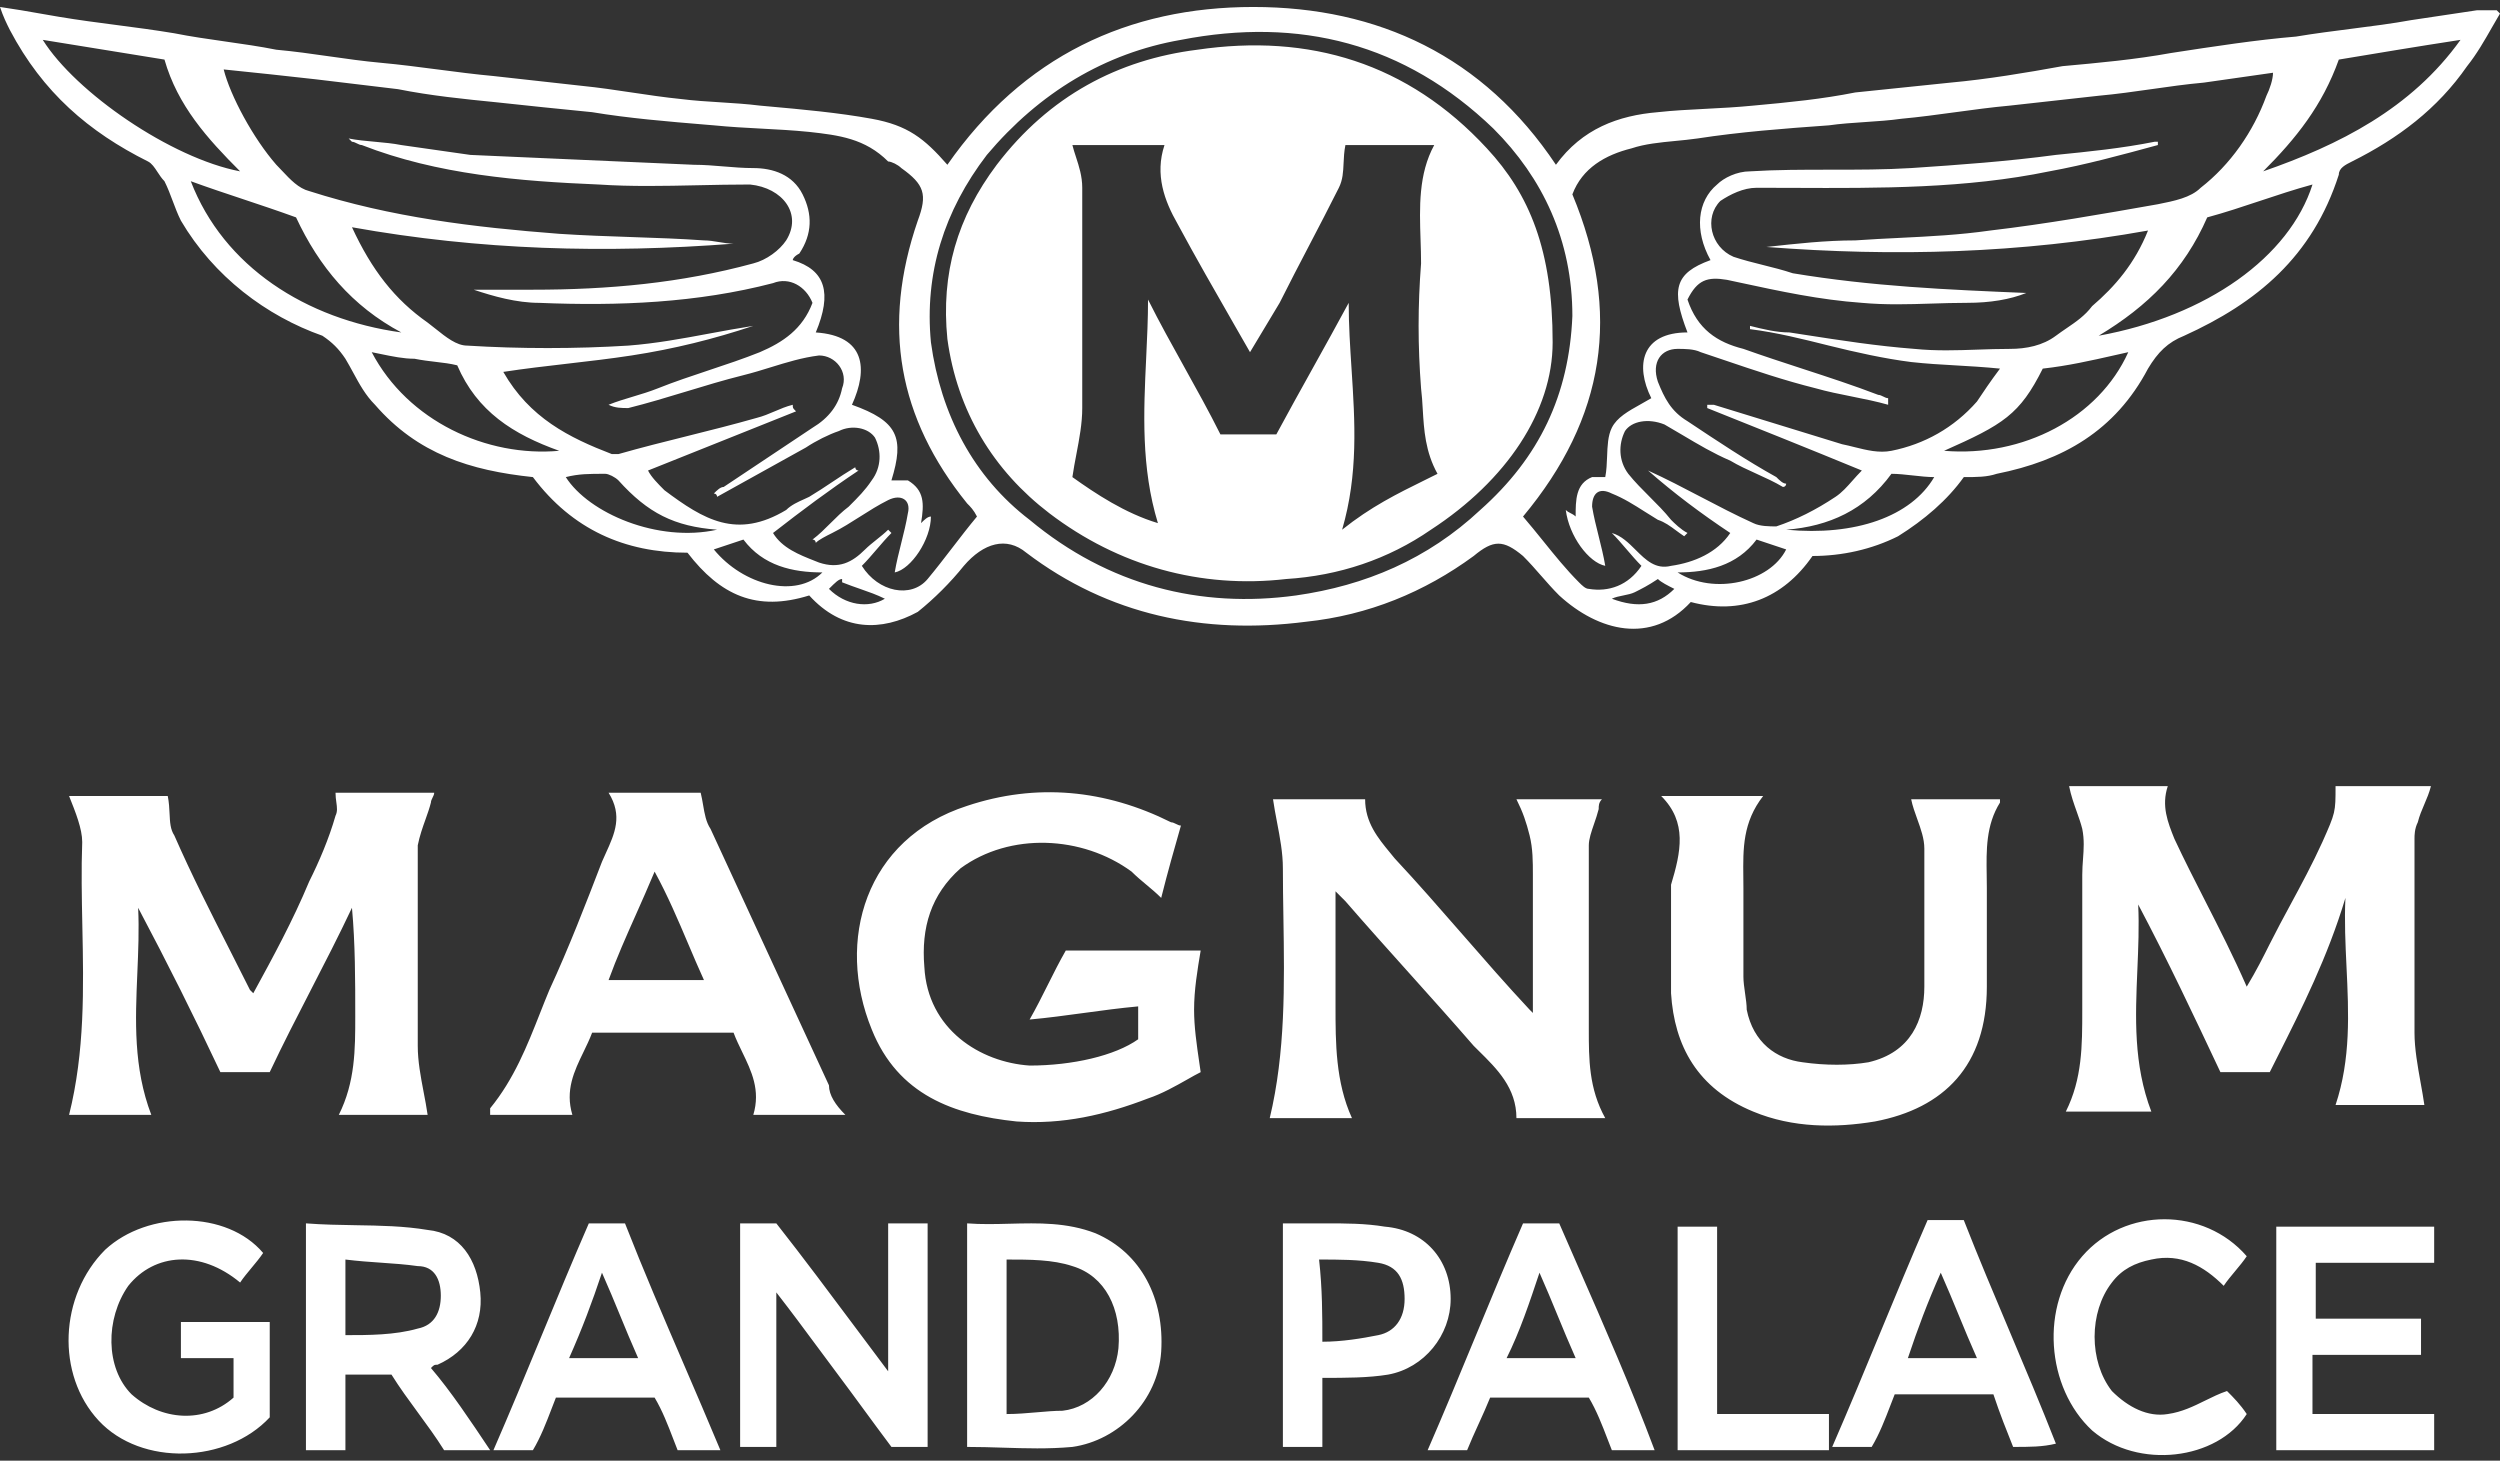 <?xml version="1.0" encoding="UTF-8"?> <svg xmlns="http://www.w3.org/2000/svg" width="178" height="104" viewBox="0 0 178 104" fill="none"><rect x="0" y="0" width="178" height="104" fill="#333333" stroke="none"/><g clip-path="url(#clip0_803_887)"><path fill-rule="evenodd" clip-rule="evenodd" d="M57.616 42.396C53.868 43.566 51.292 42.396 48.95 39.353C44.5 39.353 40.753 37.715 37.942 33.969C33.492 33.501 29.745 32.331 26.7 28.82C26.027 28.148 25.596 27.355 25.147 26.528C24.97 26.203 24.79 25.873 24.592 25.543C24.124 24.841 23.655 24.372 22.953 23.904C18.971 22.5 15.224 19.691 12.882 15.712C12.647 15.244 12.472 14.775 12.296 14.307C12.12 13.839 11.945 13.371 11.71 12.903C11.515 12.707 11.36 12.471 11.212 12.245C11.006 11.93 10.812 11.635 10.54 11.498C6.324 9.392 3.045 6.583 0.703 2.136C0.468 1.667 0.234 1.199 0 0.497C1.093 0.653 1.978 0.809 2.863 0.965C3.305 1.043 3.747 1.121 4.216 1.199C5.621 1.433 6.968 1.609 8.314 1.784C9.661 1.96 11.008 2.136 12.413 2.37C13.584 2.604 14.814 2.779 16.043 2.955C17.273 3.13 18.503 3.306 19.674 3.54C20.962 3.657 22.192 3.833 23.421 4.008C24.651 4.184 25.88 4.359 27.168 4.476C28.457 4.593 29.803 4.769 31.15 4.944C32.497 5.12 33.843 5.296 35.132 5.413L41.455 6.115C42.626 6.232 43.797 6.407 44.968 6.583C46.139 6.758 47.31 6.934 48.482 7.051C49.418 7.168 50.355 7.227 51.292 7.285C52.229 7.344 53.166 7.402 54.103 7.519C54.299 7.537 54.497 7.555 54.695 7.573L54.696 7.573L54.697 7.573L54.697 7.573C57.107 7.79 59.686 8.023 62.066 8.456C64.642 8.924 65.813 9.86 67.453 11.732C72.839 4.008 80.334 0.497 89.234 0.497C98.134 0.497 105.629 4.008 110.782 11.732C112.655 9.158 115.232 8.221 118.042 7.987C119.123 7.867 120.264 7.809 121.436 7.749C122.551 7.692 123.692 7.633 124.834 7.519C127.411 7.285 129.753 7.051 132.095 6.583C133.266 6.466 134.378 6.349 135.491 6.232C136.603 6.115 137.716 5.998 138.887 5.881C141.463 5.647 144.274 5.179 146.85 4.71C149.426 4.476 152.003 4.242 154.579 3.774C157.624 3.306 160.668 2.838 163.479 2.604C164.8 2.384 166.121 2.215 167.417 2.05C168.88 1.864 170.311 1.681 171.676 1.433C172.496 1.316 173.257 1.199 174.018 1.082C174.78 0.965 175.541 0.848 176.361 0.731L177.766 0.731L178 0.965C177.813 1.277 177.626 1.605 177.434 1.941C176.907 2.867 176.345 3.852 175.658 4.71C173.55 7.753 170.739 9.86 167.461 11.498C166.992 11.732 166.524 11.967 166.524 12.435C164.65 18.287 160.668 21.564 155.516 23.904C154.345 24.372 153.642 25.075 152.939 26.245C150.597 30.692 146.85 32.799 142.166 33.735C141.463 33.969 140.761 33.969 139.824 33.969C138.653 35.608 137.013 37.012 135.139 38.183C133.266 39.119 131.158 39.587 129.05 39.587C126.942 42.63 123.897 43.8 120.384 42.864C117.574 45.907 113.826 44.971 111.016 42.396C110.547 41.928 110.138 41.46 109.728 40.992L109.727 40.992C109.318 40.523 108.908 40.055 108.439 39.587C107.034 38.417 106.332 38.417 104.926 39.587C101.413 42.162 97.432 43.8 92.982 44.269C85.721 45.205 78.929 43.8 73.074 39.353C71.668 38.183 70.029 38.651 68.624 40.289C67.687 41.46 66.516 42.63 65.345 43.566C62.768 44.971 59.958 44.971 57.616 42.396ZM35.834 26.479C37.708 29.756 40.518 31.16 43.563 32.331L44.032 32.331C45.671 31.863 47.31 31.453 48.95 31.044C50.59 30.634 52.229 30.224 53.868 29.756C54.337 29.639 54.747 29.463 55.156 29.288C55.567 29.112 55.976 28.937 56.445 28.82C56.445 28.919 56.445 28.976 56.463 29.027C56.487 29.096 56.544 29.153 56.679 29.288L46.139 33.501C46.374 33.969 46.842 34.438 47.31 34.906C50.121 37.012 52.463 38.417 55.976 36.31C56.334 35.953 56.829 35.731 57.251 35.543L57.251 35.543C57.382 35.484 57.505 35.429 57.616 35.374C58.201 35.023 58.728 34.672 59.255 34.32C59.782 33.969 60.309 33.618 60.895 33.267C60.895 33.267 60.895 33.501 61.129 33.501C59.021 34.906 57.147 36.31 55.039 37.949C55.682 39.018 56.911 39.501 58.012 39.934C58.115 39.975 58.218 40.015 58.318 40.055C59.724 40.523 60.661 40.055 61.597 39.119C61.832 38.885 62.124 38.651 62.417 38.417C62.71 38.183 63.003 37.949 63.237 37.715L63.471 37.949C63.12 38.3 62.768 38.709 62.417 39.119C62.066 39.529 61.715 39.938 61.363 40.289C62.534 42.162 64.876 42.63 66.047 41.226C66.633 40.523 67.218 39.763 67.804 39.002C68.389 38.241 68.975 37.48 69.561 36.778C69.326 36.31 69.092 36.076 68.858 35.842C63.939 29.756 62.768 23.202 65.345 15.712C66.047 13.839 65.813 13.137 64.174 11.967C63.939 11.732 63.471 11.498 63.237 11.498C61.597 9.86 59.724 9.626 57.616 9.392C56.445 9.275 55.332 9.216 54.22 9.158C53.107 9.099 51.995 9.041 50.824 8.924C50.624 8.907 50.423 8.89 50.221 8.874C47.582 8.655 44.769 8.422 42.158 7.987C39.816 7.753 37.474 7.519 35.366 7.285C33.024 7.051 30.682 6.817 28.34 6.349C27.403 6.232 26.407 6.115 25.412 5.998C24.417 5.881 23.421 5.764 22.484 5.647C20.376 5.413 18.268 5.179 15.926 4.944C16.395 6.817 18.034 9.86 19.674 11.732C19.812 11.871 19.951 12.019 20.092 12.169C20.663 12.777 21.264 13.417 22.016 13.605C27.871 15.478 33.726 16.18 39.816 16.648C41.543 16.763 43.27 16.822 44.97 16.879C46.727 16.939 48.454 16.997 50.121 17.116C50.472 17.116 50.824 17.175 51.175 17.233C51.526 17.292 51.878 17.35 52.229 17.35C43.095 18.052 34.195 17.818 25.061 16.18C26.466 19.223 28.105 21.329 30.447 22.968C30.635 23.108 30.822 23.258 31.009 23.408C31.759 24.007 32.508 24.607 33.258 24.607C37.005 24.841 40.987 24.841 44.734 24.607C46.708 24.455 48.584 24.106 50.488 23.752C51.521 23.56 52.563 23.367 53.634 23.202C50.824 24.138 48.013 24.841 44.968 25.309C43.446 25.543 41.924 25.718 40.401 25.894C38.879 26.07 37.357 26.245 35.834 26.479ZM121.555 29.054L121.555 28.82L122.024 28.82L131.158 31.629C131.451 31.687 131.744 31.76 132.036 31.834C132.915 32.053 133.793 32.272 134.671 32.097C137.013 31.629 139.121 30.458 140.761 28.586C141.229 27.884 141.697 27.181 142.4 26.245C141.266 26.132 140.241 26.073 139.246 26.016L139.246 26.016C138.188 25.956 137.163 25.898 136.076 25.777C134.203 25.543 132.095 25.075 130.221 24.607C128.347 24.138 126.474 23.67 124.6 23.436L124.6 23.202C125.537 23.436 126.474 23.67 127.411 23.67C127.771 23.726 128.128 23.781 128.483 23.836L128.484 23.836C131.125 24.246 133.627 24.634 136.311 24.841C137.863 24.996 139.313 24.945 140.796 24.893C141.55 24.867 142.313 24.841 143.103 24.841C144.274 24.841 145.445 24.607 146.382 23.904C146.636 23.714 146.891 23.54 147.14 23.37C147.81 22.913 148.446 22.48 148.958 21.798C150.597 20.393 152.003 18.755 152.939 16.414C143.805 18.052 134.905 18.287 125.771 17.584C127.879 17.35 129.987 17.116 132.095 17.116C133.169 17.04 134.219 16.988 135.259 16.937C137.394 16.832 139.493 16.729 141.697 16.414C145.679 15.946 149.661 15.244 153.642 14.541C154.813 14.307 155.984 14.073 156.687 13.371C158.795 11.732 160.434 9.392 161.371 6.817C161.605 6.349 161.839 5.647 161.839 5.179L156.921 5.881C155.633 5.998 154.403 6.173 153.174 6.349C151.944 6.524 150.715 6.7 149.426 6.817L143.103 7.519C141.815 7.636 140.526 7.812 139.238 7.987C137.95 8.163 136.662 8.338 135.374 8.456C134.554 8.573 133.676 8.631 132.797 8.69C131.919 8.748 131.041 8.807 130.221 8.924C126.942 9.158 123.897 9.392 120.853 9.86C120.323 9.936 119.794 9.987 119.272 10.037C118.179 10.143 117.12 10.245 116.168 10.562C114.295 11.03 112.655 11.967 111.953 13.839C115.466 22.266 114.295 29.756 108.439 36.778C108.94 37.362 109.411 37.946 109.874 38.519C110.709 39.554 111.517 40.556 112.421 41.46C112.655 41.694 112.889 41.928 113.124 41.928C114.529 42.162 115.934 41.694 116.871 40.289C116.52 39.938 116.168 39.529 115.817 39.119C115.466 38.709 115.115 38.3 114.763 37.949C115.441 38.142 115.96 38.657 116.466 39.16C117.184 39.873 117.88 40.564 118.979 40.289C120.618 40.055 122.258 39.353 123.195 37.949C121.087 36.544 119.213 35.14 117.339 33.501C118.627 34.086 119.857 34.73 121.087 35.374C122.317 36.017 123.546 36.661 124.834 37.246C125.303 37.48 126.005 37.48 126.474 37.48C127.879 37.012 129.284 36.31 130.689 35.374C131.149 35.068 131.507 34.662 131.897 34.222C132.104 33.988 132.32 33.745 132.563 33.501C128.582 31.863 125.068 30.458 121.555 29.054ZM111.953 22.5C111.953 17.116 109.845 12.669 106.332 9.158C100.008 3.072 92.513 1.199 84.082 2.838C78.695 3.774 74.011 6.583 70.263 11.03C67.218 15.01 65.813 19.457 66.282 24.372C66.984 29.522 69.326 33.969 73.308 37.012C78.929 41.694 85.487 43.332 92.279 42.396C97.197 41.694 101.647 39.821 105.395 36.31C109.611 32.565 111.718 28.118 111.953 22.5ZM28.574 23.67C25.061 21.798 22.718 18.989 21.079 15.478C19.791 15.01 18.561 14.6 17.332 14.19C16.102 13.781 14.872 13.371 13.584 12.903C15.926 18.989 21.782 22.734 28.574 23.67ZM149.426 23.904C157.155 22.5 163.011 18.287 164.65 13.137C163.362 13.488 162.132 13.898 160.903 14.307C159.673 14.717 158.444 15.127 157.155 15.478C155.516 19.223 152.939 21.798 149.426 23.904ZM11.71 4.242C10.305 4.008 8.841 3.774 7.378 3.54C5.914 3.306 4.45 3.072 3.045 2.838C5.387 6.583 12.179 11.264 17.097 12.201C14.755 9.86 12.647 7.519 11.71 4.242ZM166.524 4.242C165.353 7.519 163.479 9.86 161.137 12.201C166.524 10.328 171.676 7.753 175.189 2.838C172.145 3.306 169.334 3.774 166.524 4.242ZM26.466 25.075C29.042 29.99 34.663 32.565 39.816 32.097C36.537 30.926 33.961 29.288 32.555 26.011C32.058 25.887 31.56 25.828 31.027 25.766C30.557 25.711 30.06 25.652 29.511 25.543C28.734 25.543 27.958 25.382 27.049 25.194C26.861 25.155 26.667 25.115 26.466 25.075ZM145.445 26.245C143.805 29.522 142.634 30.224 138.418 32.097C144.039 32.565 149.426 29.756 151.534 25.075C151.206 25.148 150.883 25.22 150.565 25.292C148.837 25.683 147.225 26.047 145.445 26.245ZM40.284 33.969C41.924 36.544 46.842 38.651 51.058 37.715C48.013 37.48 46.139 36.544 44.032 34.203C43.797 33.969 43.329 33.735 43.095 33.735C41.924 33.735 41.221 33.735 40.284 33.969ZM127.176 37.715C132.095 38.183 136.076 36.778 137.716 33.969C137.247 33.969 136.72 33.911 136.194 33.852C135.667 33.794 135.139 33.735 134.671 33.735C132.797 36.31 130.221 37.48 127.176 37.715ZM50.824 39.119C52.932 41.694 56.679 42.63 58.553 40.757C56.445 40.757 54.337 40.289 52.932 38.417L50.824 39.119ZM125.068 38.417C123.663 40.289 121.555 40.757 119.447 40.757C122.024 42.396 126.005 41.46 127.176 39.119L125.068 38.417ZM118.042 41.226C117.339 41.694 116.871 41.928 116.403 42.162C116.168 42.279 115.876 42.337 115.583 42.396C115.29 42.455 114.997 42.513 114.763 42.63C116.637 43.332 118.042 43.098 119.213 41.928C118.745 41.694 118.276 41.46 118.042 41.226ZM59.021 41.928C60.192 43.098 61.832 43.332 63.003 42.63C62.435 42.347 61.868 42.149 61.249 41.933C60.845 41.793 60.42 41.644 59.958 41.46L59.958 41.226C59.724 41.226 59.489 41.46 59.021 41.928ZM161.607 76.337L158.094 76.337C156.22 72.358 154.346 68.378 152.239 64.399C152.313 65.951 152.246 67.504 152.18 69.056C152.037 72.419 151.893 75.783 153.175 79.146L147.086 79.146C148.257 76.805 148.257 74.464 148.257 71.89L148.257 62.293C148.257 61.893 148.284 61.521 148.311 61.158C148.362 60.456 148.411 59.787 148.257 59.016C148.157 58.618 148.016 58.221 147.868 57.805C147.667 57.242 147.455 56.646 147.32 55.973L154.346 55.973C153.878 57.377 154.346 58.548 154.815 59.718C155.516 61.22 156.26 62.679 157.011 64.15C158.015 66.118 159.03 68.108 159.967 70.251C160.67 69.081 161.138 68.145 161.606 67.209L161.607 67.208C162.068 66.286 162.565 65.365 163.071 64.428C163.849 62.987 164.645 61.513 165.354 59.952C166.291 57.845 166.291 57.845 166.291 55.973L173.083 55.973C172.966 56.441 172.79 56.85 172.615 57.26C172.439 57.67 172.263 58.079 172.146 58.548C171.912 59.016 171.912 59.484 171.912 59.718L171.912 73.528C171.912 74.657 172.135 75.898 172.35 77.097C172.447 77.636 172.542 78.168 172.615 78.678L166.291 78.678C167.384 75.4 167.228 72.123 167.072 68.846C166.994 67.208 166.916 65.57 166.994 63.931C165.728 68.148 163.892 71.794 162.171 75.214C161.981 75.591 161.793 75.965 161.607 76.337ZM12.074 57.939C12.056 57.553 12.035 57.132 11.944 56.675L4.918 56.675C5.386 57.846 5.854 59.016 5.854 59.952C5.782 61.922 5.822 63.914 5.863 65.922C5.954 70.357 6.046 74.868 4.918 79.38L10.773 79.38C9.491 76.017 9.634 72.654 9.778 69.291C9.844 67.738 9.91 66.186 9.836 64.634C11.944 68.613 13.818 72.358 15.691 76.337L19.204 76.337C20.141 74.348 21.137 72.417 22.132 70.486C23.128 68.555 24.123 66.623 25.06 64.634C25.294 67.209 25.294 69.783 25.294 72.358C25.294 74.699 25.294 77.039 24.123 79.38L30.447 79.38C30.369 78.834 30.265 78.288 30.16 77.742L30.16 77.742C29.952 76.65 29.744 75.557 29.744 74.465L29.744 60.186C29.879 59.513 30.091 58.916 30.292 58.353C30.44 57.938 30.581 57.541 30.681 57.144C30.681 57.026 30.739 56.909 30.798 56.792C30.857 56.675 30.915 56.558 30.915 56.441L23.889 56.441C23.889 56.696 23.919 56.92 23.948 57.124C23.997 57.483 24.038 57.781 23.889 58.08C23.42 59.718 22.718 61.357 22.015 62.761C20.844 65.57 19.439 68.145 18.034 70.719L17.799 70.486C17.327 69.542 16.855 68.613 16.387 67.691C14.996 64.956 13.639 62.285 12.412 59.484C12.127 59.056 12.102 58.541 12.074 57.939ZM95.089 63.461L95.089 71.654C95.089 74.229 95.089 77.038 96.26 79.612L90.405 79.612C91.53 74.925 91.454 70.088 91.379 65.341L91.379 65.34C91.36 64.161 91.341 62.987 91.341 61.823C91.341 60.73 91.133 59.638 90.925 58.546C90.821 58 90.717 57.453 90.639 56.907L97.197 56.907C97.197 58.559 98.108 59.664 98.965 60.705C99.08 60.844 99.194 60.982 99.305 61.121C100.944 62.876 102.525 64.69 104.106 66.504C105.687 68.318 107.268 70.133 108.908 71.888L109.141 72.122L109.141 71.186L109.141 62.291C109.141 61.355 109.141 60.419 108.908 59.482C108.673 58.546 108.439 57.844 107.97 56.907L114.06 56.907C113.826 57.141 113.826 57.376 113.826 57.609C113.738 57.962 113.616 58.314 113.499 58.655C113.305 59.218 113.123 59.746 113.123 60.184L113.123 73.293C113.123 75.399 113.123 77.506 114.294 79.612L107.97 79.612C107.97 77.466 106.592 76.107 105.279 74.813C105.161 74.695 105.042 74.579 104.926 74.463C103.403 72.707 101.881 71.01 100.359 69.313L100.358 69.313L100.357 69.312L100.357 69.312C98.835 67.615 97.313 65.918 95.791 64.164L95.089 63.461ZM82.677 63.931C83.146 62.058 83.614 60.42 84.083 58.781C83.966 58.781 83.848 58.723 83.731 58.664C83.614 58.606 83.497 58.547 83.38 58.547C78.696 56.206 73.777 55.739 68.859 57.377C61.598 59.718 59.49 66.974 62.067 73.294C63.94 77.975 67.922 79.38 72.372 79.848C75.651 80.082 78.696 79.38 81.74 78.209C82.72 77.883 83.7 77.329 84.521 76.865C84.877 76.663 85.204 76.478 85.488 76.337C85.458 76.129 85.428 75.924 85.399 75.723C85.198 74.341 85.019 73.115 85.019 71.889C85.019 70.485 85.254 69.081 85.488 67.676L75.885 67.676C75.417 68.495 75.007 69.314 74.597 70.134C74.187 70.953 73.777 71.772 73.309 72.591C74.597 72.474 75.885 72.299 77.174 72.123C78.462 71.948 79.75 71.772 81.038 71.655L81.038 73.996C79.398 75.166 76.354 75.868 73.309 75.868C69.796 75.634 66.048 73.294 65.814 68.846C65.58 66.038 66.283 63.697 68.39 61.824C71.904 59.249 77.056 59.484 80.569 62.058C80.921 62.409 81.272 62.702 81.623 62.994C81.974 63.287 82.326 63.58 82.677 63.931ZM118.276 56.675L125.537 56.675C124.081 58.545 124.102 60.415 124.125 62.449L124.125 62.45L124.125 62.451L124.125 62.452L124.125 62.453L124.125 62.455L124.125 62.456L124.125 62.457L124.125 62.458L124.125 62.459C124.128 62.713 124.131 62.969 124.131 63.229L124.131 69.549C124.131 69.899 124.19 70.309 124.248 70.719C124.307 71.128 124.366 71.538 124.366 71.889C124.834 74.23 126.473 75.4 128.347 75.634C129.987 75.868 131.626 75.868 133.031 75.634C136.076 74.932 137.013 72.591 137.013 70.251L137.013 60.42C137.013 59.717 136.76 59.015 136.507 58.313C136.338 57.845 136.169 57.377 136.076 56.909L142.399 56.909L142.399 57.142C141.396 58.747 141.425 60.524 141.453 62.324C141.458 62.626 141.463 62.927 141.463 63.229L141.463 70.251C141.463 75.868 138.418 78.911 133.499 79.848C130.689 80.316 127.645 80.316 124.834 79.146C120.852 77.507 119.213 74.464 118.978 70.719L118.978 62.994C119.681 60.654 120.149 58.547 118.276 56.675ZM53.635 79.38L60.193 79.38C59.49 78.678 59.022 77.976 59.022 77.274L50.59 59.016C50.269 58.535 50.168 57.945 50.061 57.32C50.012 57.032 49.961 56.736 49.888 56.441L43.33 56.441C44.351 58.074 43.769 59.351 43.138 60.738C43.045 60.941 42.951 61.147 42.861 61.357C41.69 64.4 40.519 67.442 39.114 70.486C38.886 71.031 38.668 71.585 38.448 72.143C37.535 74.458 36.597 76.837 34.898 78.912L34.898 79.38L40.753 79.38C40.226 77.624 40.885 76.264 41.544 74.903C41.763 74.45 41.983 73.996 42.159 73.528L52.23 73.528C52.405 73.996 52.625 74.45 52.844 74.903C53.503 76.264 54.162 77.624 53.635 79.38ZM49.003 67.209L49.003 67.209C49.367 68.067 49.731 68.925 50.122 69.783L43.33 69.783C43.909 68.19 44.579 66.686 45.283 65.106C45.716 64.132 46.162 63.13 46.609 62.059C47.545 63.776 48.274 65.492 49.003 67.209ZM63.471 103.021C62.768 102.084 62.124 101.207 61.48 100.329C60.836 99.451 60.192 98.573 59.489 97.637C59.021 97.013 58.578 96.415 58.136 95.816L58.135 95.816C57.251 94.62 56.366 93.423 55.274 92.019L55.274 103.021L52.697 103.021L52.697 87.104L55.274 87.104C57.196 89.548 59.117 92.123 61.136 94.828C61.824 95.749 62.523 96.686 63.237 97.637L63.237 87.104L66.047 87.104L66.047 103.021L63.471 103.021ZM31.62 103.254L34.899 103.254C33.494 101.148 32.088 99.041 30.683 97.403C30.917 97.169 30.917 97.169 31.152 97.169C33.259 96.232 34.431 94.36 34.196 92.019C33.962 89.679 32.791 87.806 30.449 87.572C28.757 87.29 27.066 87.263 25.323 87.235C24.17 87.216 22.995 87.197 21.783 87.104L21.783 103.254L24.594 103.254L24.594 97.871L27.873 97.871C28.458 98.807 29.102 99.685 29.746 100.563C30.39 101.44 31.034 102.318 31.62 103.254ZM29.746 94.594C28.107 95.062 26.233 95.062 24.594 95.062L24.594 89.679C25.497 89.791 26.346 89.85 27.167 89.906C28.048 89.967 28.898 90.026 29.746 90.147C30.917 90.147 31.386 91.083 31.386 92.253C31.386 93.424 30.917 94.36 29.746 94.594ZM68.859 87.104C69.874 87.181 70.889 87.156 71.904 87.129C73.933 87.078 75.963 87.025 77.994 87.806C81.272 89.211 82.912 92.487 82.677 96.232C82.444 99.744 79.633 102.553 76.354 103.021C74.645 103.176 73.04 103.125 71.4 103.073C70.568 103.047 69.727 103.021 68.859 103.021L68.859 87.104ZM71.669 100.68C72.404 100.68 73.139 100.616 73.84 100.555C74.48 100.499 75.092 100.446 75.651 100.446C77.759 100.212 79.398 98.339 79.633 95.999C79.867 93.189 78.696 90.849 76.354 90.147C74.948 89.679 73.309 89.679 71.669 89.679L71.669 100.68ZM16.628 96.701L16.628 99.51C14.521 101.382 11.476 101.148 9.368 99.276C7.494 97.403 7.494 93.892 9.134 91.551C11.007 89.211 14.286 88.976 17.097 91.317C17.331 90.966 17.624 90.615 17.916 90.264C18.209 89.912 18.502 89.561 18.736 89.211C16.16 86.168 10.539 86.168 7.494 88.976C4.215 92.253 3.981 97.871 7.026 101.148C10.07 104.425 16.16 104.191 19.205 100.914L19.205 94.126L12.881 94.126L12.881 96.701L16.628 96.701ZM164.648 96.466L164.648 100.679L173.313 100.679L173.313 103.254L162.071 103.254L162.071 87.337L173.313 87.337L173.313 89.912L164.882 89.912L164.882 93.891L172.377 93.891L172.377 96.466L164.648 96.466ZM94.387 87.104L91.342 87.104L91.342 103.021L94.152 103.021L94.152 100.446L94.152 98.105C95.792 98.105 97.431 98.105 98.837 97.871C101.413 97.403 103.287 95.062 103.287 92.487C103.287 89.679 101.413 87.572 98.602 87.338C97.197 87.104 95.792 87.104 94.387 87.104ZM98.134 95.062C96.963 95.296 95.558 95.531 94.152 95.531C94.152 93.658 94.152 91.785 93.918 89.679C95.323 89.679 96.728 89.679 98.134 89.912C99.539 90.147 100.008 91.083 100.008 92.487C100.008 93.892 99.305 94.828 98.134 95.062ZM143.334 103.021C142.866 101.851 142.398 100.681 141.93 99.276L134.903 99.276C134.801 99.53 134.7 99.795 134.596 100.067C134.22 101.045 133.814 102.105 133.263 103.021L130.453 103.021C131.624 100.329 132.737 97.638 133.849 94.946C134.962 92.254 136.074 89.562 137.245 86.871L139.821 86.871C140.875 89.562 141.988 92.195 143.1 94.829C144.213 97.462 145.325 100.096 146.38 102.788C145.442 103.021 144.506 103.021 143.334 103.021ZM140.759 96.701C140.29 95.648 139.88 94.654 139.47 93.659C139.06 92.664 138.65 91.669 138.182 90.616C137.245 92.722 136.542 94.594 135.84 96.701L140.759 96.701ZM48.247 103.254L51.292 103.254C50.412 101.145 49.533 99.101 48.665 97.086C47.224 93.736 45.816 90.465 44.5 87.104L41.924 87.104C40.753 89.795 39.64 92.487 38.528 95.179L38.528 95.179C37.415 97.871 36.303 100.563 35.132 103.254L37.942 103.254C38.492 102.338 38.899 101.278 39.274 100.3L39.274 100.299C39.378 100.028 39.48 99.763 39.581 99.509L46.608 99.509C47.158 100.426 47.565 101.486 47.94 102.465L47.94 102.465C48.044 102.736 48.146 103.001 48.247 103.254ZM45.437 96.701L40.518 96.701C41.455 94.594 42.158 92.721 42.86 90.615C43.329 91.668 43.739 92.663 44.149 93.658C44.559 94.653 44.968 95.647 45.437 96.701ZM117.809 103.254L114.764 103.254C114.662 103.001 114.561 102.736 114.457 102.465C114.081 101.486 113.675 100.426 113.124 99.509L106.098 99.509C105.864 100.094 105.571 100.738 105.279 101.382L105.278 101.382C104.985 102.026 104.693 102.67 104.459 103.254L101.648 103.254C102.819 100.563 103.932 97.871 105.044 95.179C106.156 92.487 107.269 89.796 108.44 87.104L111.017 87.104C111.46 88.123 111.903 89.134 112.345 90.142C114.237 94.454 116.1 98.701 117.809 103.254ZM107.269 96.701L112.188 96.701C111.719 95.647 111.309 94.653 110.899 93.658C110.489 92.663 110.08 91.668 109.611 90.615C108.909 92.721 108.206 94.828 107.269 96.701ZM159.968 100.68C159.499 99.978 159.031 99.51 158.562 99.041C158.022 99.221 157.516 99.471 157.004 99.723C156.187 100.126 155.355 100.536 154.347 100.68C152.941 100.914 151.536 100.212 150.365 99.041C148.725 96.935 148.725 93.424 150.365 91.317C151.068 90.381 152.004 89.913 153.175 89.679C155.283 89.211 156.923 90.147 158.328 91.551C158.562 91.2 158.855 90.849 159.148 90.498C159.441 90.147 159.733 89.796 159.968 89.444C156.923 85.933 151.302 85.933 148.257 89.444C145.212 92.956 145.681 98.808 148.96 101.85C152.239 104.659 157.86 103.957 159.968 100.68ZM122.258 100.679L130.221 100.679L130.221 103.254L119.447 103.254L119.447 87.337L122.258 87.337L122.258 100.679ZM58.083 23.67C59.254 20.861 58.785 19.223 56.444 18.521C56.444 18.521 56.444 18.287 56.912 18.052C57.849 16.648 57.849 15.244 57.146 13.839C56.444 12.435 55.038 11.967 53.633 11.967C52.93 11.967 52.228 11.908 51.525 11.85C50.822 11.791 50.12 11.733 49.417 11.733C46.724 11.616 44.089 11.498 41.454 11.382C38.819 11.264 36.184 11.147 33.491 11.03L28.573 10.328C27.987 10.211 27.343 10.153 26.699 10.094C26.055 10.036 25.411 9.977 24.825 9.86L25.059 10.094C25.176 10.094 25.294 10.153 25.411 10.211C25.528 10.27 25.645 10.328 25.762 10.328C31.149 12.435 37.004 12.903 42.625 13.137C44.95 13.292 47.276 13.242 49.669 13.19C50.892 13.164 52.132 13.137 53.399 13.137C55.741 13.371 57.146 15.244 55.975 17.116C55.507 17.819 54.57 18.521 53.633 18.755C48.48 20.159 43.328 20.627 37.941 20.627L33.725 20.627C35.13 21.096 36.77 21.564 38.409 21.564C44.03 21.798 49.651 21.564 55.038 20.159C56.209 19.691 57.381 20.393 57.849 21.564C57.146 23.436 55.741 24.372 54.101 25.075C52.93 25.543 51.701 25.953 50.471 26.362C49.242 26.772 48.012 27.181 46.841 27.649C46.255 27.884 45.67 28.059 45.084 28.235C44.499 28.41 43.913 28.586 43.328 28.82C43.796 29.054 44.265 29.054 44.733 29.054C46.138 28.703 47.485 28.293 48.832 27.884C50.178 27.474 51.525 27.064 52.93 26.713C53.608 26.544 54.255 26.344 54.894 26.146C56.021 25.798 57.122 25.458 58.317 25.309C59.488 25.309 60.425 26.479 59.957 27.649C59.723 28.82 59.02 29.756 57.849 30.458L51.525 34.672C51.291 34.672 51.057 34.906 50.822 35.14C51.057 35.14 51.057 35.374 51.057 35.374L57.381 31.863C58.083 31.395 59.02 30.927 59.723 30.692C60.659 30.224 61.831 30.458 62.299 31.161C62.767 32.097 62.767 33.267 62.065 34.203C61.596 34.906 61.128 35.374 60.425 36.076C59.957 36.427 59.547 36.837 59.137 37.246C58.727 37.656 58.317 38.066 57.849 38.417C58.083 38.417 58.083 38.651 58.083 38.651C58.317 38.417 58.785 38.183 59.254 37.949C59.957 37.598 60.601 37.188 61.245 36.778C61.889 36.369 62.533 35.959 63.236 35.608C64.173 35.14 64.875 35.608 64.641 36.544C64.524 37.246 64.348 37.949 64.173 38.651C63.997 39.353 63.821 40.055 63.704 40.758C64.875 40.523 66.281 38.417 66.281 36.778C66.046 36.778 65.812 37.012 65.578 37.246C65.812 35.842 65.812 34.906 64.641 34.203L63.47 34.203C64.407 31.161 63.938 29.99 60.659 28.82C61.831 26.245 61.596 23.904 58.083 23.67ZM120.149 21.328C120.852 23.435 122.257 24.371 124.131 24.84C125.54 25.343 126.95 25.802 128.34 26.256C130.185 26.858 131.998 27.449 133.733 28.116C133.851 28.116 133.968 28.175 134.085 28.233C134.202 28.292 134.319 28.351 134.436 28.351L134.436 28.819C133.616 28.585 132.738 28.409 131.86 28.233C130.982 28.058 130.103 27.882 129.283 27.648C127.041 27.088 124.947 26.379 122.765 25.639C122.212 25.452 121.654 25.263 121.086 25.073C120.618 24.84 119.915 24.84 119.447 24.84C118.276 24.84 117.573 25.776 118.041 27.18C118.51 28.351 118.978 29.287 120.149 29.989C122.257 31.393 124.365 32.798 126.473 33.968C126.707 34.202 126.941 34.436 127.176 34.436C127.176 34.436 127.176 34.67 126.941 34.67C126.356 34.319 125.712 34.027 125.068 33.734C124.424 33.442 123.78 33.149 123.194 32.798C122 32.286 120.93 31.651 119.803 30.981L119.803 30.981C119.383 30.732 118.955 30.477 118.51 30.223C117.339 29.755 116.168 29.989 115.699 30.691C115.231 31.628 115.231 32.798 115.933 33.734C116.402 34.319 116.929 34.846 117.456 35.373C117.983 35.899 118.51 36.426 118.978 37.011C119.212 37.245 119.681 37.713 120.149 37.947L119.915 38.182C119.705 38.042 119.516 37.902 119.336 37.769C118.912 37.455 118.534 37.175 118.041 37.011C117.714 36.815 117.404 36.618 117.103 36.427C116.328 35.934 115.606 35.476 114.762 35.139C113.826 34.67 113.357 35.139 113.357 36.075C113.474 36.777 113.65 37.479 113.826 38.182C114.001 38.884 114.177 39.586 114.294 40.288C113.123 40.054 111.718 38.182 111.483 36.309C111.601 36.426 111.718 36.484 111.835 36.543C111.952 36.602 112.069 36.66 112.186 36.777C112.186 35.607 112.186 34.436 113.357 33.968L114.294 33.968C114.387 33.502 114.406 32.998 114.425 32.502C114.453 31.753 114.481 31.02 114.762 30.457C115.13 29.721 115.933 29.275 116.828 28.776C117.071 28.64 117.322 28.501 117.573 28.351C116.402 26.01 116.87 23.669 120.149 23.669C118.978 20.626 119.212 19.456 121.789 18.52C120.618 16.413 120.852 14.306 122.257 13.136C122.726 12.668 123.662 12.2 124.599 12.2C126.473 12.082 128.405 12.082 130.338 12.082C132.269 12.082 134.202 12.082 136.076 11.966C139.589 11.731 142.868 11.497 146.381 11.029C148.723 10.795 151.065 10.561 153.407 10.093L153.641 10.093L153.641 10.327C151.065 11.029 148.489 11.731 145.912 12.2C139.97 13.428 133.848 13.403 127.703 13.377C126.825 13.374 125.946 13.37 125.068 13.37C124.131 13.37 123.194 13.838 122.491 14.306C121.32 15.477 121.789 17.583 123.428 18.285C124.131 18.52 124.833 18.695 125.536 18.871C126.239 19.046 126.941 19.222 127.644 19.456C133.265 20.392 138.652 20.626 144.273 20.86C143.102 21.328 141.697 21.562 140.057 21.562C139.189 21.562 138.348 21.589 137.516 21.615C135.877 21.667 134.271 21.718 132.562 21.562C129.574 21.349 126.781 20.747 123.827 20.11C123.54 20.049 123.25 19.986 122.96 19.924C121.554 19.69 120.852 19.924 120.149 21.328ZM101.883 37.715C107.269 34.204 110.548 29.288 110.548 24.373C110.548 17.819 108.909 13.839 105.864 10.562C100.243 4.477 93.217 2.37 85.254 3.54C79.633 4.243 74.714 6.817 70.967 11.733C68.156 15.478 66.986 19.457 67.454 24.139C68.156 29.288 70.733 33.502 74.714 36.544C79.633 40.29 85.488 41.928 91.577 41.226C95.325 40.992 98.838 39.822 101.883 37.715ZM101.299 29.127C101.386 30.599 101.479 32.167 102.351 33.736C102.055 33.883 101.763 34.027 101.475 34.17C99.473 35.157 97.605 36.078 95.559 37.715C96.715 33.752 96.473 30.022 96.231 26.278C96.129 24.715 96.027 23.15 96.027 21.564C95.207 23.085 94.33 24.665 93.451 26.245C92.573 27.825 91.695 29.405 90.875 30.927L86.893 30.927C86.074 29.288 85.195 27.708 84.317 26.128C83.439 24.548 82.56 22.968 81.74 21.33C81.74 22.691 81.675 24.069 81.609 25.458C81.425 29.326 81.237 33.286 82.443 37.247C80.101 36.544 77.993 35.14 76.354 33.97C76.432 33.423 76.536 32.877 76.64 32.331C76.848 31.239 77.056 30.146 77.056 29.054L77.056 13.371C77.056 12.553 76.828 11.849 76.61 11.18C76.516 10.892 76.424 10.61 76.354 10.328L82.912 10.328C82.209 12.435 82.912 14.308 83.848 15.946C85.153 18.368 86.458 20.641 87.88 23.12C88.246 23.756 88.618 24.406 89.001 25.075L91.109 21.564C91.811 20.16 92.514 18.814 93.217 17.468C93.919 16.122 94.622 14.776 95.325 13.371C95.609 12.804 95.634 12.237 95.663 11.618C95.681 11.215 95.701 10.79 95.793 10.328L102.117 10.328C100.991 12.392 101.068 14.755 101.143 17.058C101.162 17.63 101.18 18.197 101.18 18.755C100.946 21.798 100.946 24.607 101.18 27.65C101.24 28.128 101.269 28.622 101.299 29.127Z" fill="white"></path></g><defs><clipPath id="clip0_803_887"><rect width="178" height="104" fill="white"></rect></clipPath></defs></svg> 